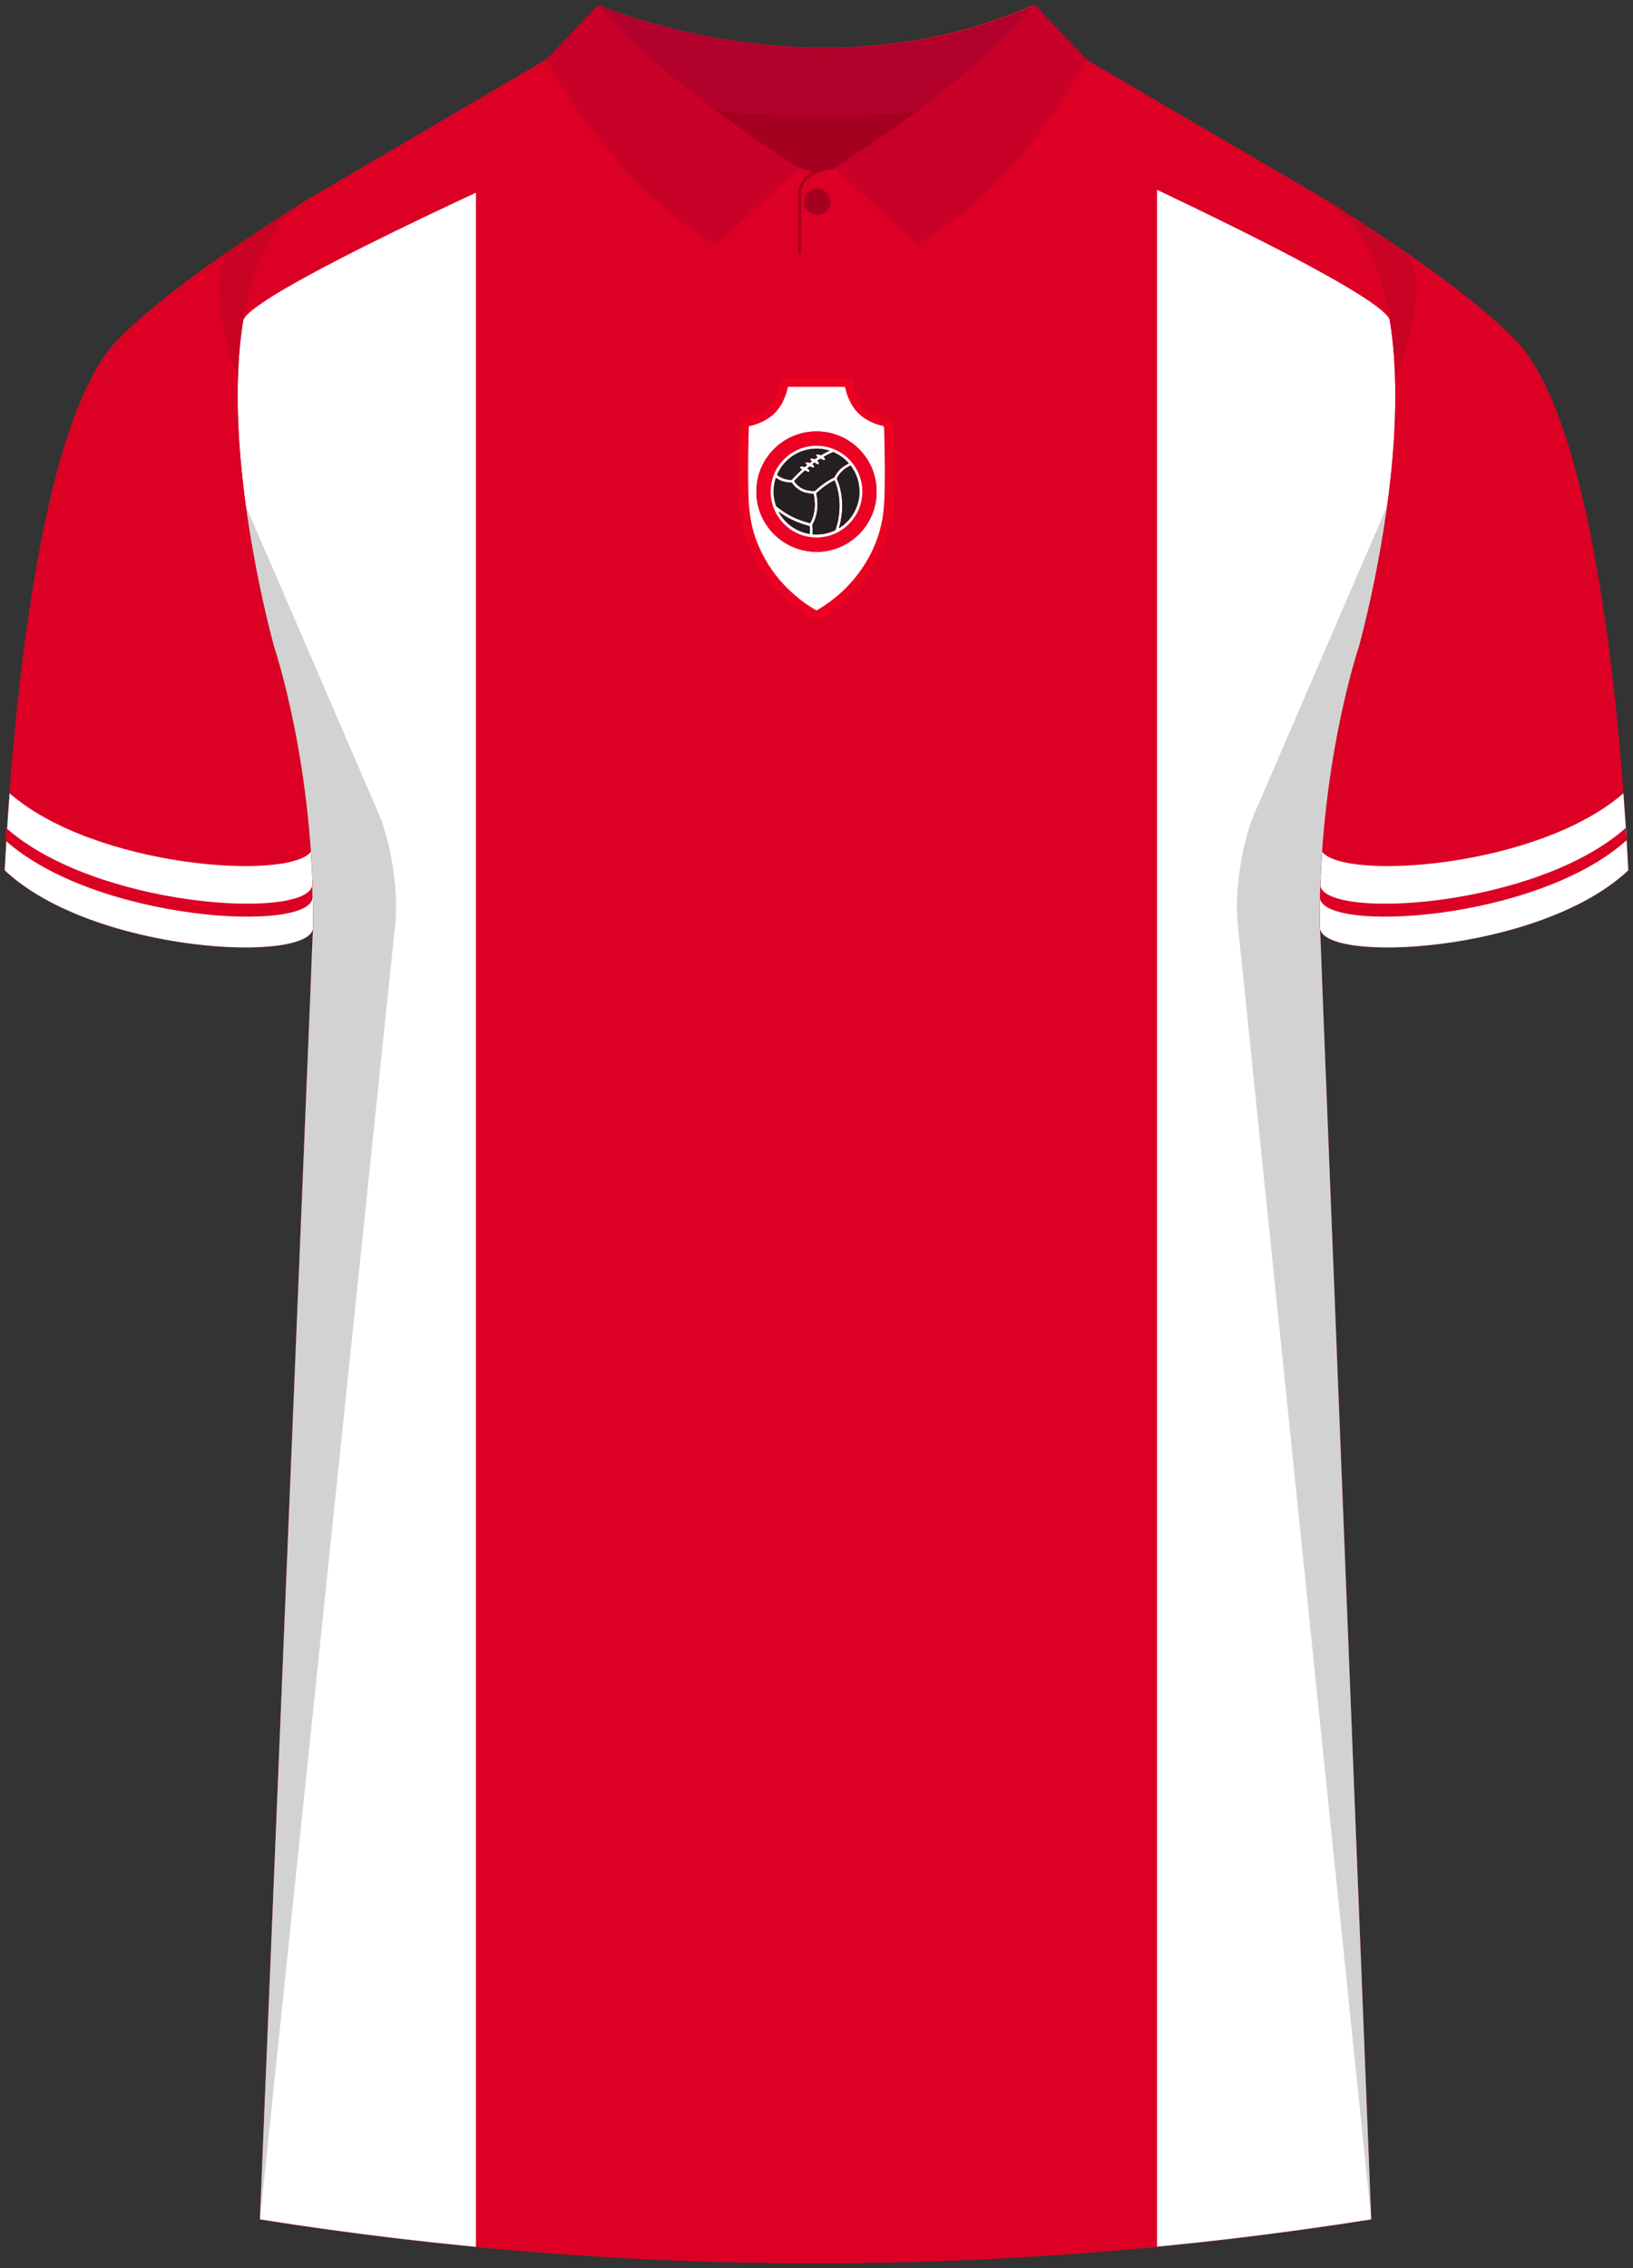 <svg xmlns="http://www.w3.org/2000/svg" viewBox="0 0 360 500"><rect x="0" y="0" width="360" height="500" fill="#333333" stroke="none"/><defs><clipPath id="clippath"><path id="Body-2" d="M306.4 70.7c4.94 30.41-6.86 72.07-6.86 72.07s-8.92 26.28-8.55 61.66l11.3 284.82a782.688 782.688 0 0 1-244.99 0l11.72-284.82c.37-35.38-8.55-61.66-8.55-61.66s-11.79-41.61-6.87-72.02c.97-5.99 66.7-35.3 66.7-35.3l121.78.34s63.35 28.88 64.33 34.9Z" class="cls-1" data-name="Body"/></clipPath><style>.cls-1{fill:none}.cls-2{clip-path:url(#clippath)}.cls-3{fill:#eb0122}.cls-4{fill:#fff}.cls-5{fill:#fefefe}.cls-6{fill:#b2022c}.cls-7{fill:#db0024}.cls-8{fill:#c90027}.cls-9{fill:#e22220}.cls-10{fill:#241f20}.cls-11,.cls-12{fill:#231f20}.cls-13{fill:#a50020}.cls-14{isolation:isolate}.cls-15{mix-blend-mode:multiply;opacity:.2}.cls-12{opacity:.5}</style></defs><g class="cls-14"><g id="Laag_1" data-name="Laag 1"><g id="Antwerp"><path id="Jersey_Color" d="M292.65 44.28c16.62 10.47 32.78 21.75 41.5 30.8 17.97 18.64 23.34 88.22 24.81 116.78-19.47 18.36-67.9 20.67-67.98 12.58l11.3 284.82a782.688 782.688 0 0 1-244.99 0l11.72-284.82c-.08 8.09-48.51 5.78-67.98-12.58C2.5 163.3 7.87 93.72 25.84 75.08c8.73-9.05 24.88-20.33 41.5-30.8l53.35-31.3L132.04 1.1s48.03 21.14 95.77 0l10.69 11.51 54.14 31.66Z" class="cls-9" data-name="Jersey Color"/><path id="Body" d="m238.51 12.62 54.14 31.66c29 20.4 6.88 98.5 6.88 98.5s-8.92 26.28-8.55 61.66l11.3 284.82a782.688 782.688 0 0 1-244.99 0l11.72-284.82c.37-35.38-8.55-61.66-8.55-61.66s-22.12-78.1 6.88-98.5l53.97-31.66H238.5Z" class="cls-7"/><g id="Jersey_Pattern" data-name="Jersey Pattern"><g class="cls-2"><path d="M1.04 1.11h357.93V498.9H1.04z" class="cls-7"/><g><path d="M44.06-1.79h60.86v500.68H44.06zM255.07-1.79h60.86v500.68h-60.86z" class="cls-4"/></g></g></g><g id="Sleeves"><path d="M290.98 204.43c.08 8.09 48.51 5.78 67.98-12.58-1.47-28.56-6.84-98.14-24.81-116.78-8.73-9.05-24.89-20.33-41.5-30.8 29 20.4 6.88 98.5 6.88 98.5s-8.92 26.28-8.55 61.66ZM69.01 204.43c-.08 8.09-48.51 5.78-67.98-12.58C2.5 163.29 7.87 93.71 25.84 75.07c8.73-9.05 24.88-20.33 41.5-30.8-29 20.4-6.88 98.5-6.88 98.5s8.92 26.28 8.55 61.66Z" class="cls-7"/></g><g id="Cuffs"><g><path d="M1.04 191.86c.24-4.69.59-10.48 1.08-16.97 18.93 16.43 61.39 19.25 66.41 12.9.36 5.25.55 10.82.49 16.64-.08 8.09-48.51 5.78-67.98-12.58ZM358.96 191.86c-.24-4.69-.59-10.48-1.08-16.97-18.93 16.43-61.39 19.25-66.41 12.9-.36 5.25-.55 10.82-.49 16.64.08 8.09 48.51 5.78 67.98-12.58Z" class="cls-4"/><path d="M358.58 185.24c-19.79 17.79-66.8 20.51-67.61 12.69.01-.72.06-1.89.08-2.6 1.85 7.48 47.69 4.65 67.34-12.81l.19 2.72ZM1.16 185.24c19.83 17.79 66.93 20.51 67.74 12.69-.01-.72-.06-1.89-.08-2.6-1.85 7.48-47.78 4.65-67.47-12.81l-.19 2.72Z" class="cls-7"/></g></g><g id="Shading" class="cls-15"><path d="M68.42 217.8c3.27-41.91-7.96-75.02-7.96-75.02s-3.9-13.78-6.28-31.27l29.29 67.83c2.75 6.37 4.41 17.24 3.69 24.14L57.31 489.25 68.43 217.8ZM291.59 217.8c-3.27-41.91 7.96-75.02 7.96-75.02s3.9-13.78 6.28-31.27l-29.29 67.83c-2.75 6.37-4.41 17.24-3.69 24.14l29.44 285.77-10.7-271.45Z" class="cls-11"/><path d="M51.24 54.85c5.15-3.54 10.6-7.1 16.1-10.57-10.62 7.47-14.39 22.68-14.89 38.96 0 0-8.57-22.99-1.21-28.39ZM309.29 55.2c-5.15-3.54-11.13-7.46-16.64-10.93 10.62 7.47 14.55 22.68 15.05 38.96 0 0 8.94-22.63 1.58-28.03ZM157.79 36.55c-11.81-11.79-22.78-21.17-25.75-35.44 0 0 7.43 3.27 19.35 5.95 0 0-.95 9.23 6.4 29.49Z" class="cls-12"/></g><g id="Collar"><g><path d="M183.92 37.02s8.27-5.02 18.37-12.59c-6.24.73-13.37 1.18-21.47 1.19-8.81 0-16.54-.54-23.28-1.38 10.26 7.68 18.72 12.79 18.72 12.79l3.73 1.07 3.92-1.07Z" class="cls-13"/><path d="M228.12 1.11c-47.95 21.23-96.19 0-96.19 0l-11.4 11.93s17.44 12.57 60.3 12.59c41.56-.02 57.7-11.83 58.66-12.59L228.13 1.11Z" class="cls-6"/></g><g><path d="M176.27 37.02S147.77 19.8 131.92 1.1l-11.4 11.93s13.91 27.48 37.37 40.79l18.38-16.8ZM183.92 37.02s28.35-17.22 44.2-35.92l11.36 11.93s-13.73 27.48-37.18 40.79l-18.38-16.8Z" class="cls-8"/></g><g id="Bottom"><path d="M176.58 55.83h-.63v-12.7c0-6.35 7.89-6.42 7.97-6.42v.63c-.3 0-7.34.07-7.34 5.78v12.7Z" class="cls-13"/><path id="Buttom" d="M183.05 44.46c0-1.6-1.3-2.9-2.9-2.9s-2.9 1.29-2.9 2.9 1.3 2.9 2.9 2.9 2.9-1.3 2.9-2.9Z" class="cls-13"/></g></g><g><path d="M197.12 101.51c0 2.35 0 4.69-.04 7.04a48.74 48.74 0 0 1-.29 4.53c-.5 4.32-1.92 8.32-4.17 12.03-2.35 3.87-5.41 7.06-9.09 9.67-1.08.77-2.2 1.46-3.38 2.07-.1.05-.17.05-.27 0-1.73-.89-3.34-1.98-4.87-3.18-4.23-3.33-7.44-7.46-9.6-12.4-.9-2.05-1.53-4.19-1.92-6.39-.25-1.41-.4-2.83-.48-4.27-.16-3.17-.13-6.33-.12-9.5 0-2.52.08-5.04.15-7.57.01-.44.04-.88.05-1.32 0-.09.02-.12.12-.12 2.05-.07 3.9-.73 5.54-1.96.85-.64 1.45-1.47 1.93-2.4.59-1.13.97-2.33 1.11-3.6.03-.26.04-.53.04-.79 0-.09.03-.13.12-.11H187.96c.15 0 .19.03.2.19.1 2.27.84 4.31 2.34 6.03.65.74 1.48 1.26 2.36 1.68 1.24.59 2.55.95 3.93.97.09 0 .1.03.11.11.06 1.6.11 3.21.14 4.81.03 1.5.06 2.99.06 4.49Zm-2.06.86c0-2.73-.06-5.46-.15-8.18q0-.23-.22-.27c-1.21-.27-2.36-.7-3.44-1.31-1.4-.78-2.53-1.84-3.36-3.21a12.37 12.37 0 0 1-1.56-3.97c-.02-.11-.06-.13-.16-.13h-12.3c-.14 0-.19.04-.21.18-.21 1.07-.58 2.08-1.06 3.06-.87 1.75-2.13 3.13-3.85 4.08-1.1.61-2.27 1.06-3.5 1.32-.08.02-.16.01-.16.15-.02 1.22-.06 2.44-.09 3.67-.08 3.75-.09 7.5 0 11.25.04 1.88.19 3.76.53 5.61.32 1.78.8 3.51 1.48 5.18 1.38 3.37 3.28 6.4 5.78 9.06 2.09 2.23 4.44 4.12 7.08 5.66.1.06.17.06.27 0 4.4-2.61 8-6.04 10.69-10.42 2.26-3.69 3.6-7.67 4-11.98.12-1.29.18-2.57.2-3.86.03-1.96.04-3.91.04-5.87Z" class="cls-3"/><path d="M195.06 102.38c0 1.96 0 3.91-.04 5.87-.02 1.29-.09 2.58-.2 3.86-.39 4.31-1.74 8.3-4 11.98-2.68 4.38-6.28 7.81-10.69 10.42-.1.06-.17.06-.27 0-2.64-1.54-4.99-3.44-7.08-5.66-2.49-2.66-4.4-5.69-5.78-9.06-.68-1.67-1.17-3.4-1.48-5.18-.33-1.86-.48-3.73-.53-5.61-.09-3.75-.08-7.5 0-11.25l.09-3.67c0-.13.08-.13.16-.15 1.24-.26 2.4-.71 3.5-1.32 1.72-.95 2.98-2.33 3.85-4.08.48-.97.85-1.99 1.06-3.06.03-.13.07-.18.21-.18h12.3c.1 0 .14.02.16.13.29 1.41.81 2.74 1.56 3.97.83 1.37 1.97 2.43 3.36 3.21 1.08.61 2.23 1.05 3.44 1.31q.22.05.22.27c.09 2.73.14 5.45.15 8.18Zm-1.8 6c0-7.32-5.93-13.27-13.25-13.27s-13.27 5.94-13.27 13.27c0 7.32 5.93 13.26 13.25 13.28 7.31.02 13.27-5.94 13.27-13.27Z" class="cls-5"/><path d="M193.26 108.37c0 7.33-5.96 13.29-13.27 13.27-7.33-.02-13.26-5.96-13.25-13.28 0-7.33 5.95-13.28 13.27-13.27 7.32 0 13.26 5.95 13.25 13.27Zm-3.16 0c0-5.57-4.5-10.1-10.08-10.11-5.58-.01-10.11 4.5-10.13 10.08-.01 5.58 4.51 10.12 10.09 10.13 5.57.01 10.1-4.52 10.11-10.1Z" class="cls-3"/><path d="M190.1 108.38c0 5.58-4.55 10.11-10.11 10.1-5.59-.01-10.1-4.55-10.09-10.13.01-5.58 4.55-10.09 10.13-10.08 5.57.01 10.08 4.54 10.08 10.11Zm-18.41 4.42s-.01 0-.02.01c0 0 0-.02.01-.02-.05.06.01.1.03.14a9.148 9.148 0 0 0 2.41 2.84 9.51 9.51 0 0 0 4.24 1.91c.13.02.15-.01.15-.13.02-.45 0-.91 0-1.36 0-.17-.06-.23-.22-.27-2.05-.57-4.03-1.32-5.79-2.55-.28-.19-.57-.36-.82-.58Zm7.94-1.59c-.01-.77-.1-1.51-.25-2.24-.02-.08-.04-.11-.13-.12a9.55 9.55 0 0 1-.77-.08c-.66-.09-1.3-.23-1.9-.55-.75-.4-1.37-.94-1.86-1.62-.13-.18-.26-.25-.48-.24-.39.01-.78-.05-1.16-.13-.67-.13-1.28-.42-1.86-.78-.17-.11-.17-.11-.23.09a9.467 9.467 0 0 0 .1 5.96c.02.06.04.1.09.14 1.08.84 2.2 1.61 3.42 2.23 1.17.59 2.41 1.01 3.66 1.38.34.1.34.1.5-.22.62-1.21.86-2.5.88-3.83Zm5.44.06a14.718 14.718 0 0 0-1.02-5.26c-.04-.1-.06-.13-.18-.07-1.43.71-2.68 1.67-3.85 2.75-.06.06-.07.11-.05.18.24 1.12.33 2.24.2 3.38-.13 1.17-.44 2.29-1.02 3.32-.04.07-.05.13-.05.21.03.62.07 1.24.02 1.86-.01.14.04.16.15.17 1.66.11 3.25-.16 4.76-.87.09-.04.14-.09.17-.18.63-1.77.88-3.61.88-5.48Zm-4.9-9.71c.16.15.3.31.37.51.03.08.05.17-.02.25-.08.08-.18.09-.27.05-.1-.04-.19-.09-.29-.14-.14-.07-.27-.23-.4-.21-.14.02-.25.17-.38.26h-.01c-.08.04-.06.07 0 .13.14.11.27.23.34.4s-.02.29-.19.28c-.06 0-.12-.01-.17-.03-.18-.05-.35-.13-.51-.21-.07-.04-.13-.04-.19.02-.12.11-.24.21-.37.31-.07.05-.09.08 0 .15.14.1.27.23.35.39.09.17 0 .31-.18.31a.68.68 0 0 1-.31-.08c-.12-.06-.25-.12-.37-.18-.07-.04-.12-.04-.18.02-.09.09-.19.17-.28.26-.68.63-1.33 1.28-1.97 1.95-.04.04-.08.06-.03.13.58.79 1.28 1.42 2.21 1.77.69.26 1.41.32 2.14.38.11 0 .18-.02.26-.1 1.23-1.12 2.55-2.13 4.06-2.84.1-.05.17-.11.22-.21.53-1 1.23-1.84 2.21-2.43.3-.18.61-.36.92-.53 0-.02-.01-.03-.02-.04a9.367 9.367 0 0 0-3.32-2.42.25.25 0 0 0-.19 0c-.43.18-.85.38-1.27.6-.25.13-.5.27-.76.41.14.15.27.28.33.46.07.19-.01.3-.22.27-.06 0-.12-.03-.18-.05-.17-.08-.35-.16-.52-.23-.04-.02-.07-.05-.12-.02-.22.14-.44.28-.67.43Zm4.76 14.88.08-.04c1.27-.8 2.31-1.84 3.08-3.12 1.25-2.09 1.64-4.33 1.19-6.72a9.267 9.267 0 0 0-1.73-3.88c-.05-.07-.09-.08-.16-.04-.15.1-.31.19-.47.28-1.03.6-1.85 1.4-2.4 2.47-.03.07-.05.12-.02.2.65 1.51 1 3.1 1.12 4.73.12 1.56 0 3.1-.32 4.63-.1.49-.23.98-.38 1.49Zm-2.08-17.06-.12-.06a9.29 9.29 0 0 0-4.88-.15c-2.03.48-3.71 1.52-5.07 3.11-.6.71-1.09 1.49-1.45 2.34-.02.05-.06.1.02.15.93.63 1.93 1.05 3.07 1.03.08 0 .12-.04.17-.09.69-.73 1.4-1.44 2.14-2.13.04-.04.09-.06.11-.12-.11-.05-.22-.08-.32-.14-.11-.06-.2-.13-.17-.28.03-.14.14-.18.26-.19.24-.03.47.02.69.09.05.02.09.04.15 0l.49-.43c-.05-.03-.09-.06-.13-.08-.18-.11-.27-.26-.23-.38.03-.1.19-.15.39-.12.15.02.3.04.44.09.05.02.09.03.14 0 .15-.11.29-.22.44-.34-.14-.1-.27-.17-.36-.3-.08-.13-.05-.22.09-.27.07-.03.14-.03.22-.03.2.01.39.06.57.12.04.01.08.04.11.02l.63-.42a.842.842 0 0 1-.26-.23c-.07-.09-.13-.2-.07-.31.06-.11.19-.09.29-.08.23.02.46.07.68.15.05.02.08.03.14 0 .58-.34 1.19-.65 1.8-.94Z" class="cls-5"/><path d="M179.63 111.21c-.02 1.33-.26 2.62-.88 3.83-.16.31-.16.32-.5.22-1.25-.37-2.49-.78-3.66-1.38-1.22-.62-2.34-1.39-3.42-2.23a.307.307 0 0 1-.09-.14 9.467 9.467 0 0 1-.43-4.51c.07-.49.18-.98.33-1.45.06-.2.06-.2.23-.09.58.36 1.19.65 1.86.78.38.08.77.14 1.16.13.22 0 .35.06.48.24.5.68 1.12 1.22 1.86 1.62.6.32 1.24.46 1.9.55.26.03.51.06.77.08.08 0 .11.04.13.12.16.73.24 1.47.25 2.24Z" class="cls-10"/><path d="M185.07 111.27c0 1.87-.25 3.71-.88 5.48-.03.09-.08.14-.17.18-1.51.71-3.1.98-4.76.87-.12 0-.16-.03-.15-.17.05-.62.01-1.24-.02-1.86 0-.08 0-.14.05-.21.59-1.03.9-2.14 1.02-3.32.12-1.14.04-2.26-.2-3.38-.02-.07 0-.13.05-.18 1.17-1.08 2.41-2.04 3.85-2.75.12-.06.14-.02.18.07.49 1.21.78 2.46.93 3.75.06.5.09 1 .09 1.51ZM180.17 101.56c.23-.15.45-.29.67-.43.05-.03.08 0 .12.02.17.08.35.16.52.23.06.02.12.04.18.05.2.03.29-.08.22-.27-.07-.18-.2-.31-.33-.46.26-.14.51-.28.76-.41.42-.22.84-.42 1.27-.6.07-.03.12-.04.19 0 1.29.56 2.39 1.37 3.32 2.42 0 0 0 .02.02.04-.31.17-.62.35-.92.53-.98.59-1.68 1.43-2.21 2.43a.45.45 0 0 1-.22.21c-1.52.72-2.83 1.72-4.06 2.84-.08.07-.15.1-.26.1-.73-.05-1.45-.12-2.14-.38-.93-.35-1.63-.98-2.21-1.77-.05-.07 0-.09.03-.13.64-.67 1.29-1.32 1.97-1.95.09-.09.19-.17.28-.26.06-.06.11-.06.18-.02.12.07.24.12.37.18.1.05.2.08.31.08.19 0 .27-.14.18-.31a1.31 1.31 0 0 0-.35-.39c-.09-.06-.07-.09 0-.15.13-.1.25-.2.37-.31.07-.06.12-.06.19-.02.16.08.33.16.51.21.06.01.11.03.17.03.18 0 .26-.11.19-.28-.07-.17-.2-.29-.34-.4-.06-.05-.07-.08 0-.13h.01c.13-.09.24-.24.38-.26.14-.02.27.14.4.21.09.05.19.1.29.14.1.04.19.03.27-.05.07-.08.05-.16.02-.25-.07-.2-.21-.35-.37-.51Z" class="cls-10"/><path d="M184.93 116.44c.15-.51.28-1 .38-1.49.31-1.53.44-3.07.32-4.63-.12-1.64-.47-3.22-1.12-4.73-.03-.08-.02-.13.02-.2.54-1.07 1.37-1.87 2.4-2.47.16-.09.31-.18.47-.28.08-.05.11-.03.16.04a9.267 9.267 0 0 1 1.73 3.88c.45 2.39.06 4.63-1.19 6.72-.77 1.29-1.81 2.32-3.08 3.12-.02.01-.03.02-.08.04ZM182.85 99.37c-.62.29-1.22.6-1.8.94-.05.03-.09.01-.14 0-.22-.08-.45-.13-.68-.15-.11 0-.23-.02-.29.08-.06.11 0 .22.07.31.06.09.15.15.26.23-.22.15-.42.28-.63.42-.04.02-.07 0-.11-.02-.19-.06-.37-.11-.57-.12-.07 0-.15 0-.22.03-.14.05-.18.15-.09.27.08.13.22.21.36.3-.15.12-.3.23-.44.34-.05.04-.09.02-.14 0-.14-.05-.29-.07-.44-.09-.2-.02-.36.03-.39.12-.04.12.05.26.23.38.04.03.08.05.13.08-.17.15-.33.28-.49.43-.05.05-.1.02-.15 0-.23-.07-.45-.12-.69-.09-.12.01-.23.05-.26.19s.06.22.17.28c.1.05.21.09.32.14-.02.06-.07.09-.11.12-.74.68-1.45 1.4-2.14 2.13-.05.05-.09.09-.17.09-1.15.02-2.14-.4-3.07-1.03-.08-.05-.04-.09-.02-.15.37-.85.85-1.64 1.45-2.34 1.35-1.58 3.04-2.63 5.07-3.11 1.64-.38 3.26-.33 4.88.15.04.01.09.01.12.06ZM171.69 112.8c.25.22.54.39.82.58 1.77 1.22 3.74 1.97 5.79 2.55.16.04.22.1.22.27 0 .45.02.91 0 1.36 0 .12-.03.15-.15.13a9.45 9.45 0 0 1-4.24-1.91 9.546 9.546 0 0 1-2.41-2.84c-.02-.04-.08-.08-.03-.14Z" class="cls-10"/></g></g></g></g></svg>